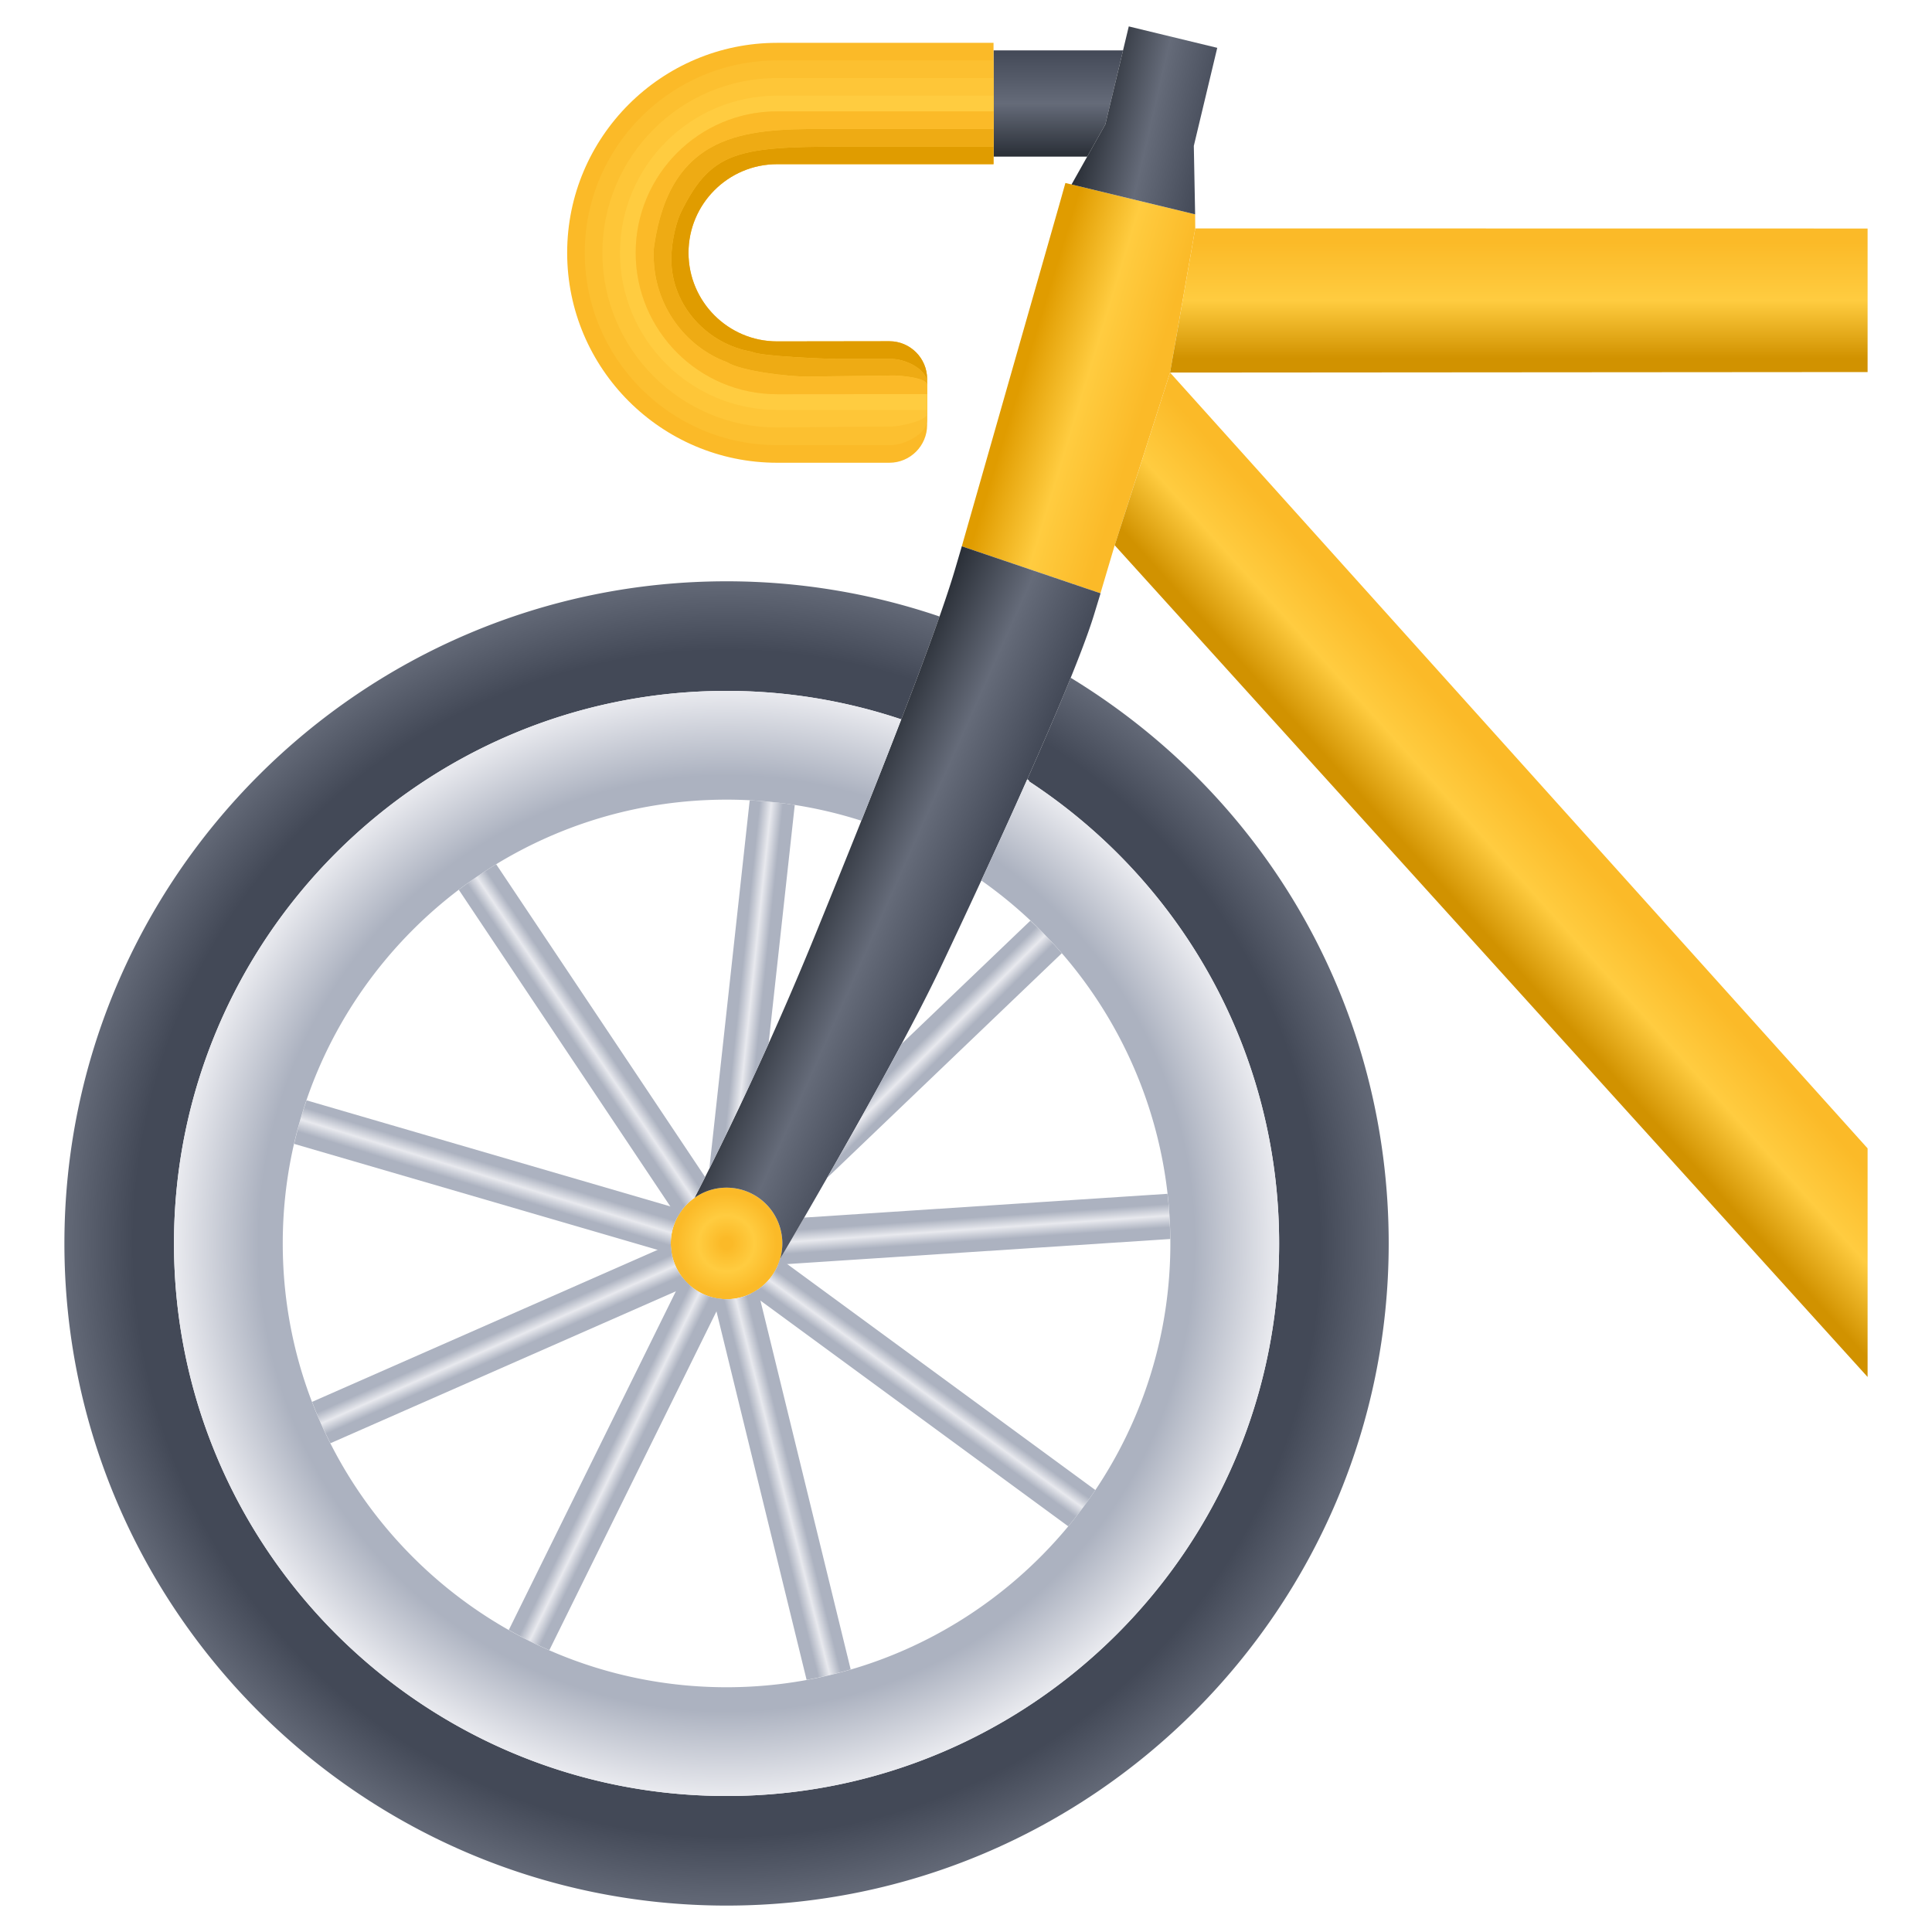 <svg xmlns="http://www.w3.org/2000/svg" fill-rule="evenodd" stroke-linejoin="round" stroke-miterlimit="2" clip-rule="evenodd" viewBox="0 0 256 256"><path fill="url(#_Linear1)" fill-rule="nonzero" d="M131.647 6.676v14.08h12.413l2.404-4.277 2.346-9.803h-17.163z"/><path fill="url(#_Linear2)" fill-rule="nonzero" d="M140.389 27.031c-.079.287-12.944 45.356-12.944 45.356l18.372 6.227c.563-1.891 1.264-4.263 1.885-6.362l7.336-22.885 3.34-19.1-.018-1.866-17.189-4.155-.782 2.785z"/><path fill="url(#_Linear3)" fill-rule="nonzero" d="M155.038 49.367l92.428-.068V30.281l-89.088-.014-3.34 19.1z"/><path fill="url(#_Linear4)" fill-rule="nonzero" d="M147.702 72.252l99.764 110.203v-30.291L155.038 49.367l-7.336 22.885z"/><path fill="url(#_Linear5)" fill-rule="nonzero" d="M146.464 16.479l-4.479 7.964 16.375 3.958-.173-9.073 3.105-12.99L149.569 3.5l-3.105 12.979z"/><path fill="url(#_Radial6)" d="M88.882 164.761a7.395 7.395 0 0 0 7.391 7.391 7.395 7.395 0 0 0 7.39-7.391 7.394 7.394 0 0 0-7.39-7.39 7.395 7.395 0 0 0-7.391 7.39z"/><path fill="url(#_Linear7)" fill-rule="nonzero" d="M106.562 161.336c-1.492 2.574-2.634 4.519-3.192 5.47a7.433 7.433 0 0 1-.265.77l51.954-3.402a58.065 58.065 0 0 0-.364-5.989l-48.133 3.151z"/><path fill="url(#_Radial8)" fill-rule="nonzero" d="M8.534 164.762c0 48.378 39.359 87.738 87.738 87.738 48.38 0 87.738-39.36 87.738-87.738 0-30.611-15.568-58.517-41.642-74.649l-.492-.304c-1.643 4.054-3.668 8.75-5.765 13.466l.181.079.076.193c20.752 13.631 33.124 36.466 33.124 61.215 0 40.373-32.847 73.218-73.22 73.218s-73.219-32.845-73.219-73.218c0-40.372 32.846-73.217 73.219-73.217a72.94 72.94 0 0 1 23.151 3.773c1.939-5.025 3.697-9.719 5.07-13.628l-.056-.02a87.636 87.636 0 0 0-28.165-4.645c-48.379 0-87.738 39.358-87.738 87.737z"/><path fill="url(#_Linear9)" fill-rule="nonzero" d="M126.563 75.387c-2.812 9.583-11.926 32.25-18.535 48.467-6.699 16.439-13.287 29.605-15.999 34.863a7.337 7.337 0 0 1 4.243-1.346 7.39 7.39 0 0 1 7.391 7.391c0 .711-.107 1.395-.293 2.044 2.371-4.031 15.414-26.312 21.122-38.314 2.856-6.01 17.272-36.527 20.489-47.094l.848-2.781-18.384-6.23-.882 3z"/><path fill="url(#_Linear10)" fill-rule="nonzero" d="M119.466 138.322c-3.18 5.946-6.827 12.426-9.881 17.764l31.109-29.778a59.658 59.658 0 0 0-4.168-4.313l-17.06 16.327z"/><path fill="url(#_Linear11)" fill-rule="nonzero" d="M93.99 154.854a454.314 454.314 0 0 0 7.853-16.573l3.467-31.621a58.483 58.483 0 0 0-5.971-.613l-5.349 48.807z"/><path fill="url(#_Linear12)" fill-rule="nonzero" d="M60.794 117.902l28.967 43.364a7.418 7.418 0 0 1 2.268-2.549c.392-.762.859-1.674 1.404-2.754l-27.686-41.446a59.104 59.104 0 0 0-4.953 3.385z"/><path fill="url(#_Linear13)" fill-rule="nonzero" d="M38.975 151.57l50.044 14.592a7.355 7.355 0 0 1 1.363-5.852L40.62 145.799a58.34 58.34 0 0 0-1.645 5.771z"/><path fill="url(#_Linear14)" fill-rule="nonzero" d="M41.352 185.754a58.713 58.713 0 0 0 2.434 5.482l47.602-20.938a7.356 7.356 0 0 1-2.502-5.453l-47.534 20.909z"/><path fill="url(#_Linear15)" fill-rule="nonzero" d="M67.421 215.974a58.784 58.784 0 0 0 5.367 2.686l22.953-46.533a7.374 7.374 0 0 1-5.295-2.829l-23.025 46.676z"/><path fill="url(#_Linear16)" fill-rule="nonzero" d="M96.272 172.152a7.354 7.354 0 0 1-1.785-.226l12.393 50.666a58.364 58.364 0 0 0 5.84-1.382l-12.311-50.323a7.356 7.356 0 0 1-4.137 1.265z"/><path fill="url(#_Linear17)" fill-rule="nonzero" d="M99.495 171.404l42.053 30.84a58.715 58.715 0 0 0 3.59-4.809l-41.768-30.629a7.394 7.394 0 0 1-3.875 4.598z"/><path fill="url(#_Radial18)" fill-rule="nonzero" d="M23.053 164.762c0 40.373 32.846 73.218 73.219 73.218s73.22-32.845 73.22-73.218c0-24.749-12.372-47.584-33.124-61.215l-.076-.193-.181-.079a984.83 984.83 0 0 1-6.081 13.393c15.693 11.047 25.049 28.947 25.049 48.094 0 32.426-26.381 58.806-58.807 58.806-32.425 0-58.806-26.38-58.806-58.806 0-32.427 26.381-58.805 58.806-58.805a58.61 58.61 0 0 1 17.861 2.793c1.81-4.525 3.616-9.1 5.29-13.432a72.94 72.94 0 0 0-23.151-3.773c-40.373 0-73.219 32.845-73.219 73.217z"/><path fill="#fbba28" fill-rule="nonzero" d="M102.972 21.756h28.676V5.676h-28.676c-15.34 0-27.82 12.48-27.82 27.82s12.48 27.821 27.82 27.821h14.877c2.758 0 5-2.245 5-5v-6.102c0-2.756-2.242-5-5-5l-14.877.021c-6.475 0-11.74-5.265-11.74-11.74 0-6.472 5.265-11.74 11.74-11.74"/><path fill="#fcc030" fill-rule="nonzero" d="M102.972 8.01h28.676v11.412h-16.78c-16.54 0-20.387-.033-24.682 8.815-.407.838-1.228 3.394-1.228 6.13 0 6.179 4.852 11.284 10.69 12.243.963.607 10.047.949 11.267.949l7.19-.004c1.838 0 4.75 1.348 4.75 3.185l-.01 4.909c0 1.838-2.99 3.334-4.828 3.334h-15.045c-14.055 0-25.488-11.434-25.488-25.487 0-14.052 11.433-25.486 25.488-25.486"/><path fill="#fec638" fill-rule="nonzero" d="M102.972 10.342h28.673v6.748h-22.724c-10.215 0-20.027.545-22.232 15.43-.133.896-.084 1.812-.004 2.717.519 5.875 4.437 10.828 9.639 12.748 1.927 1.214 8.179 1.914 10.621 1.914l11.479-.143c.918 0 4.416.303 4.416 1.222l-.002 3.868c0 .918-3.689 1.666-4.609 1.666l-15.257.137c-12.768 0-23.154-10.387-23.154-23.153 0-12.767 10.386-23.154 23.154-23.154"/><path fill="#ffcc40" fill-rule="nonzero" d="M102.972 54.316c-11.48 0-20.82-9.34-20.82-20.82 0-11.481 9.34-20.821 20.82-20.821h28.673v2.08h-28.673c-10.334 0-18.74 8.409-18.74 18.741 0 10.334 8.406 18.74 18.74 18.74l19.866-.018v2.098h-19.866z"/><path fill="#e09c00" fill-rule="nonzero" d="M90.185 28.236c-.407.839-1.227 3.395-1.227 6.131 0 6.179 4.851 11.283 10.689 12.242.963.607 10.047.949 11.267.949l7.19-.004c1.817 0 4.681 1.319 4.745 3.125v-.464c0-2.756-2.243-5-5.001-5l-14.877.021c-6.474 0-11.739-5.266-11.739-11.74 0-6.473 5.265-11.74 11.739-11.74h28.676v-2.334h-16.779c-16.54 0-20.388-.034-24.683 8.814"/><path fill="#eeab14" fill-rule="nonzero" d="M114.868 19.422h16.779l-.003-2.332h-22.723c-10.215 0-20.028.545-22.233 15.43-.132.896-.084 1.812-.004 2.716.52 5.875 4.438 10.829 9.639 12.748 1.928 1.215 8.18 1.915 10.621 1.915l11.48-.143c.906 0 4.318.296 4.408 1.187h.021l.001-.203c0-1.838-2.912-3.185-4.75-3.185l-7.189.004c-1.221 0-10.305-.342-11.268-.95-5.838-.958-10.689-6.063-10.689-12.242 0-2.736.82-5.292 1.227-6.131 4.295-8.847 8.143-8.814 24.683-8.814"/><path fill="#fbba28" fill-rule="nonzero" d="M84.231 33.496c0 10.334 8.406 18.74 18.74 18.74l19.866-.017.002-1.242c0-.919-3.498-1.221-4.416-1.221l-11.479.142c-2.442 0-8.693-.699-10.621-1.914-5.201-1.92-9.119-6.873-9.639-12.748-.08-.904-.129-1.82.004-2.717C88.893 17.635 98.706 17.09 108.92 17.09h22.724v-2.334h-28.673c-10.334 0-18.74 8.408-18.74 18.74"/><defs><linearGradient id="_Linear1" x2="1" gradientTransform="rotate(-90 80.492 -59.737) scale(14.08)" gradientUnits="userSpaceOnUse"><stop offset="0" stop-color="#292e36"/><stop offset=".5" stop-color="#656b79"/><stop offset="1" stop-color="#434957"/></linearGradient><linearGradient id="_Linear2" x2="1" gradientTransform="rotate(17 -93.468 472.027) scale(20.606)" gradientUnits="userSpaceOnUse"><stop offset="0" stop-color="#e09c00"/><stop offset=".1" stop-color="#e09c00"/><stop offset=".5" stop-color="#ffcc40"/><stop offset=".9" stop-color="#fbba28"/><stop offset="1" stop-color="#fbba28"/></linearGradient><linearGradient id="_Linear3" x2="1" gradientTransform="rotate(-90 125.31 -75.942) scale(19.1)" gradientUnits="userSpaceOnUse"><stop offset="0" stop-color="#d19200"/><stop offset=".1" stop-color="#d19200"/><stop offset=".5" stop-color="#ffcc40"/><stop offset=".9" stop-color="#fbba28"/><stop offset="1" stop-color="#fbba28"/></linearGradient><linearGradient id="_Linear4" x2="1" gradientTransform="scale(20.765) rotate(-42 12.372 -9.17)" gradientUnits="userSpaceOnUse"><stop offset="0" stop-color="#d19200"/><stop offset=".1" stop-color="#d19200"/><stop offset=".5" stop-color="#ffcc40"/><stop offset=".9" stop-color="#fbba28"/><stop offset="1" stop-color="#fbba28"/></linearGradient><linearGradient id="_Linear5" x2="1" gradientTransform="scale(16.846) rotate(13 .705 38.04)" gradientUnits="userSpaceOnUse"><stop offset="0" stop-color="#292e36"/><stop offset=".5" stop-color="#656b79"/><stop offset="1" stop-color="#434957"/></linearGradient><radialGradient id="_Radial6" cx="0" cy="0" r="1" gradientTransform="translate(96.272 164.762) scale(7.391)" gradientUnits="userSpaceOnUse"><stop offset="0" stop-color="#fbba28"/><stop offset=".1" stop-color="#fbba28"/><stop offset=".5" stop-color="#ffcc40"/><stop offset=".9" stop-color="#fbba28"/><stop offset="1" stop-color="#fbba28"/></radialGradient><linearGradient id="_Linear7" x2="1" gradientTransform="rotate(86 -21.32 148.905) scale(6.214)" gradientUnits="userSpaceOnUse"><stop offset="0" stop-color="#acb2c0"/><stop offset=".25" stop-color="#acb2c0"/><stop offset=".5" stop-color="#e8e9ee"/><stop offset=".75" stop-color="#acb2c0"/><stop offset="1" stop-color="#acb2c0"/></linearGradient><radialGradient id="_Radial8" cx="0" cy="0" r="1" gradientTransform="translate(96.272 164.763) scale(87.738)" gradientUnits="userSpaceOnUse"><stop offset="0" stop-color="#434957"/><stop offset=".89" stop-color="#434957"/><stop offset="1" stop-color="#656b79"/></radialGradient><linearGradient id="_Linear9" x2="1" gradientTransform="scale(20.482) rotate(24 -10.615 15.253)" gradientUnits="userSpaceOnUse"><stop offset="0" stop-color="#292e36"/><stop offset=".5" stop-color="#656b79"/><stop offset="1" stop-color="#434957"/></linearGradient><linearGradient id="_Linear10" x2="1" gradientTransform="rotate(45 -104.766 214.394) scale(6.516)" gradientUnits="userSpaceOnUse"><stop offset="0" stop-color="#acb2c0"/><stop offset=".25" stop-color="#acb2c0"/><stop offset=".5" stop-color="#e8e9ee"/><stop offset=".75" stop-color="#acb2c0"/><stop offset="1" stop-color="#acb2c0"/></linearGradient><linearGradient id="_Linear11" x2="1" gradientTransform="rotate(6 -1195.769 986.436) scale(6.221)" gradientUnits="userSpaceOnUse"><stop offset="0" stop-color="#acb2c0"/><stop offset=".25" stop-color="#acb2c0"/><stop offset=".5" stop-color="#e8e9ee"/><stop offset=".75" stop-color="#acb2c0"/><stop offset="1" stop-color="#acb2c0"/></linearGradient><linearGradient id="_Linear12" x2="1" gradientTransform="scale(6.233) rotate(-34 42.66 -8.52)" gradientUnits="userSpaceOnUse"><stop offset="0" stop-color="#acb2c0"/><stop offset=".25" stop-color="#acb2c0"/><stop offset=".5" stop-color="#e8e9ee"/><stop offset=".75" stop-color="#acb2c0"/><stop offset="1" stop-color="#acb2c0"/></linearGradient><linearGradient id="_Linear13" x2="1" gradientTransform="scale(-6.671) rotate(-73 -20.405 -4.789)" gradientUnits="userSpaceOnUse"><stop offset="0" stop-color="#acb2c0"/><stop offset=".25" stop-color="#acb2c0"/><stop offset=".5" stop-color="#e8e9ee"/><stop offset=".75" stop-color="#acb2c0"/><stop offset="1" stop-color="#acb2c0"/></linearGradient><linearGradient id="_Linear14" x2="1" gradientTransform="rotate(-114 92.536 68.495) scale(6.232)" gradientUnits="userSpaceOnUse"><stop offset="0" stop-color="#acb2c0"/><stop offset=".25" stop-color="#acb2c0"/><stop offset=".5" stop-color="#e8e9ee"/><stop offset=".75" stop-color="#acb2c0"/><stop offset="1" stop-color="#acb2c0"/></linearGradient><linearGradient id="_Linear15" x2="1" gradientTransform="scale(6.232) rotate(26 -60.618 42.839)" gradientUnits="userSpaceOnUse"><stop offset="0" stop-color="#acb2c0"/><stop offset=".25" stop-color="#acb2c0"/><stop offset=".5" stop-color="#e8e9ee"/><stop offset=".75" stop-color="#acb2c0"/><stop offset="1" stop-color="#acb2c0"/></linearGradient><linearGradient id="_Linear16" x2="1" gradientTransform="rotate(-14 853.914 -310.928) scale(6.23)" gradientUnits="userSpaceOnUse"><stop offset="0" stop-color="#acb2c0"/><stop offset=".25" stop-color="#acb2c0"/><stop offset=".5" stop-color="#e8e9ee"/><stop offset=".75" stop-color="#acb2c0"/><stop offset="1" stop-color="#acb2c0"/></linearGradient><linearGradient id="_Linear17" x2="1" gradientTransform="scale(6.229) rotate(-54 39.125 -3.977)" gradientUnits="userSpaceOnUse"><stop offset="0" stop-color="#acb2c0"/><stop offset=".25" stop-color="#acb2c0"/><stop offset=".5" stop-color="#e8e9ee"/><stop offset=".75" stop-color="#acb2c0"/><stop offset="1" stop-color="#acb2c0"/></linearGradient><radialGradient id="_Radial18" cx="0" cy="0" r="1" gradientTransform="translate(96.272 164.763) scale(73.218)" gradientUnits="userSpaceOnUse"><stop offset="0" stop-color="#acb2c0"/><stop offset=".85" stop-color="#acb2c0"/><stop offset="1" stop-color="#e8e9ee"/></radialGradient></defs></svg>